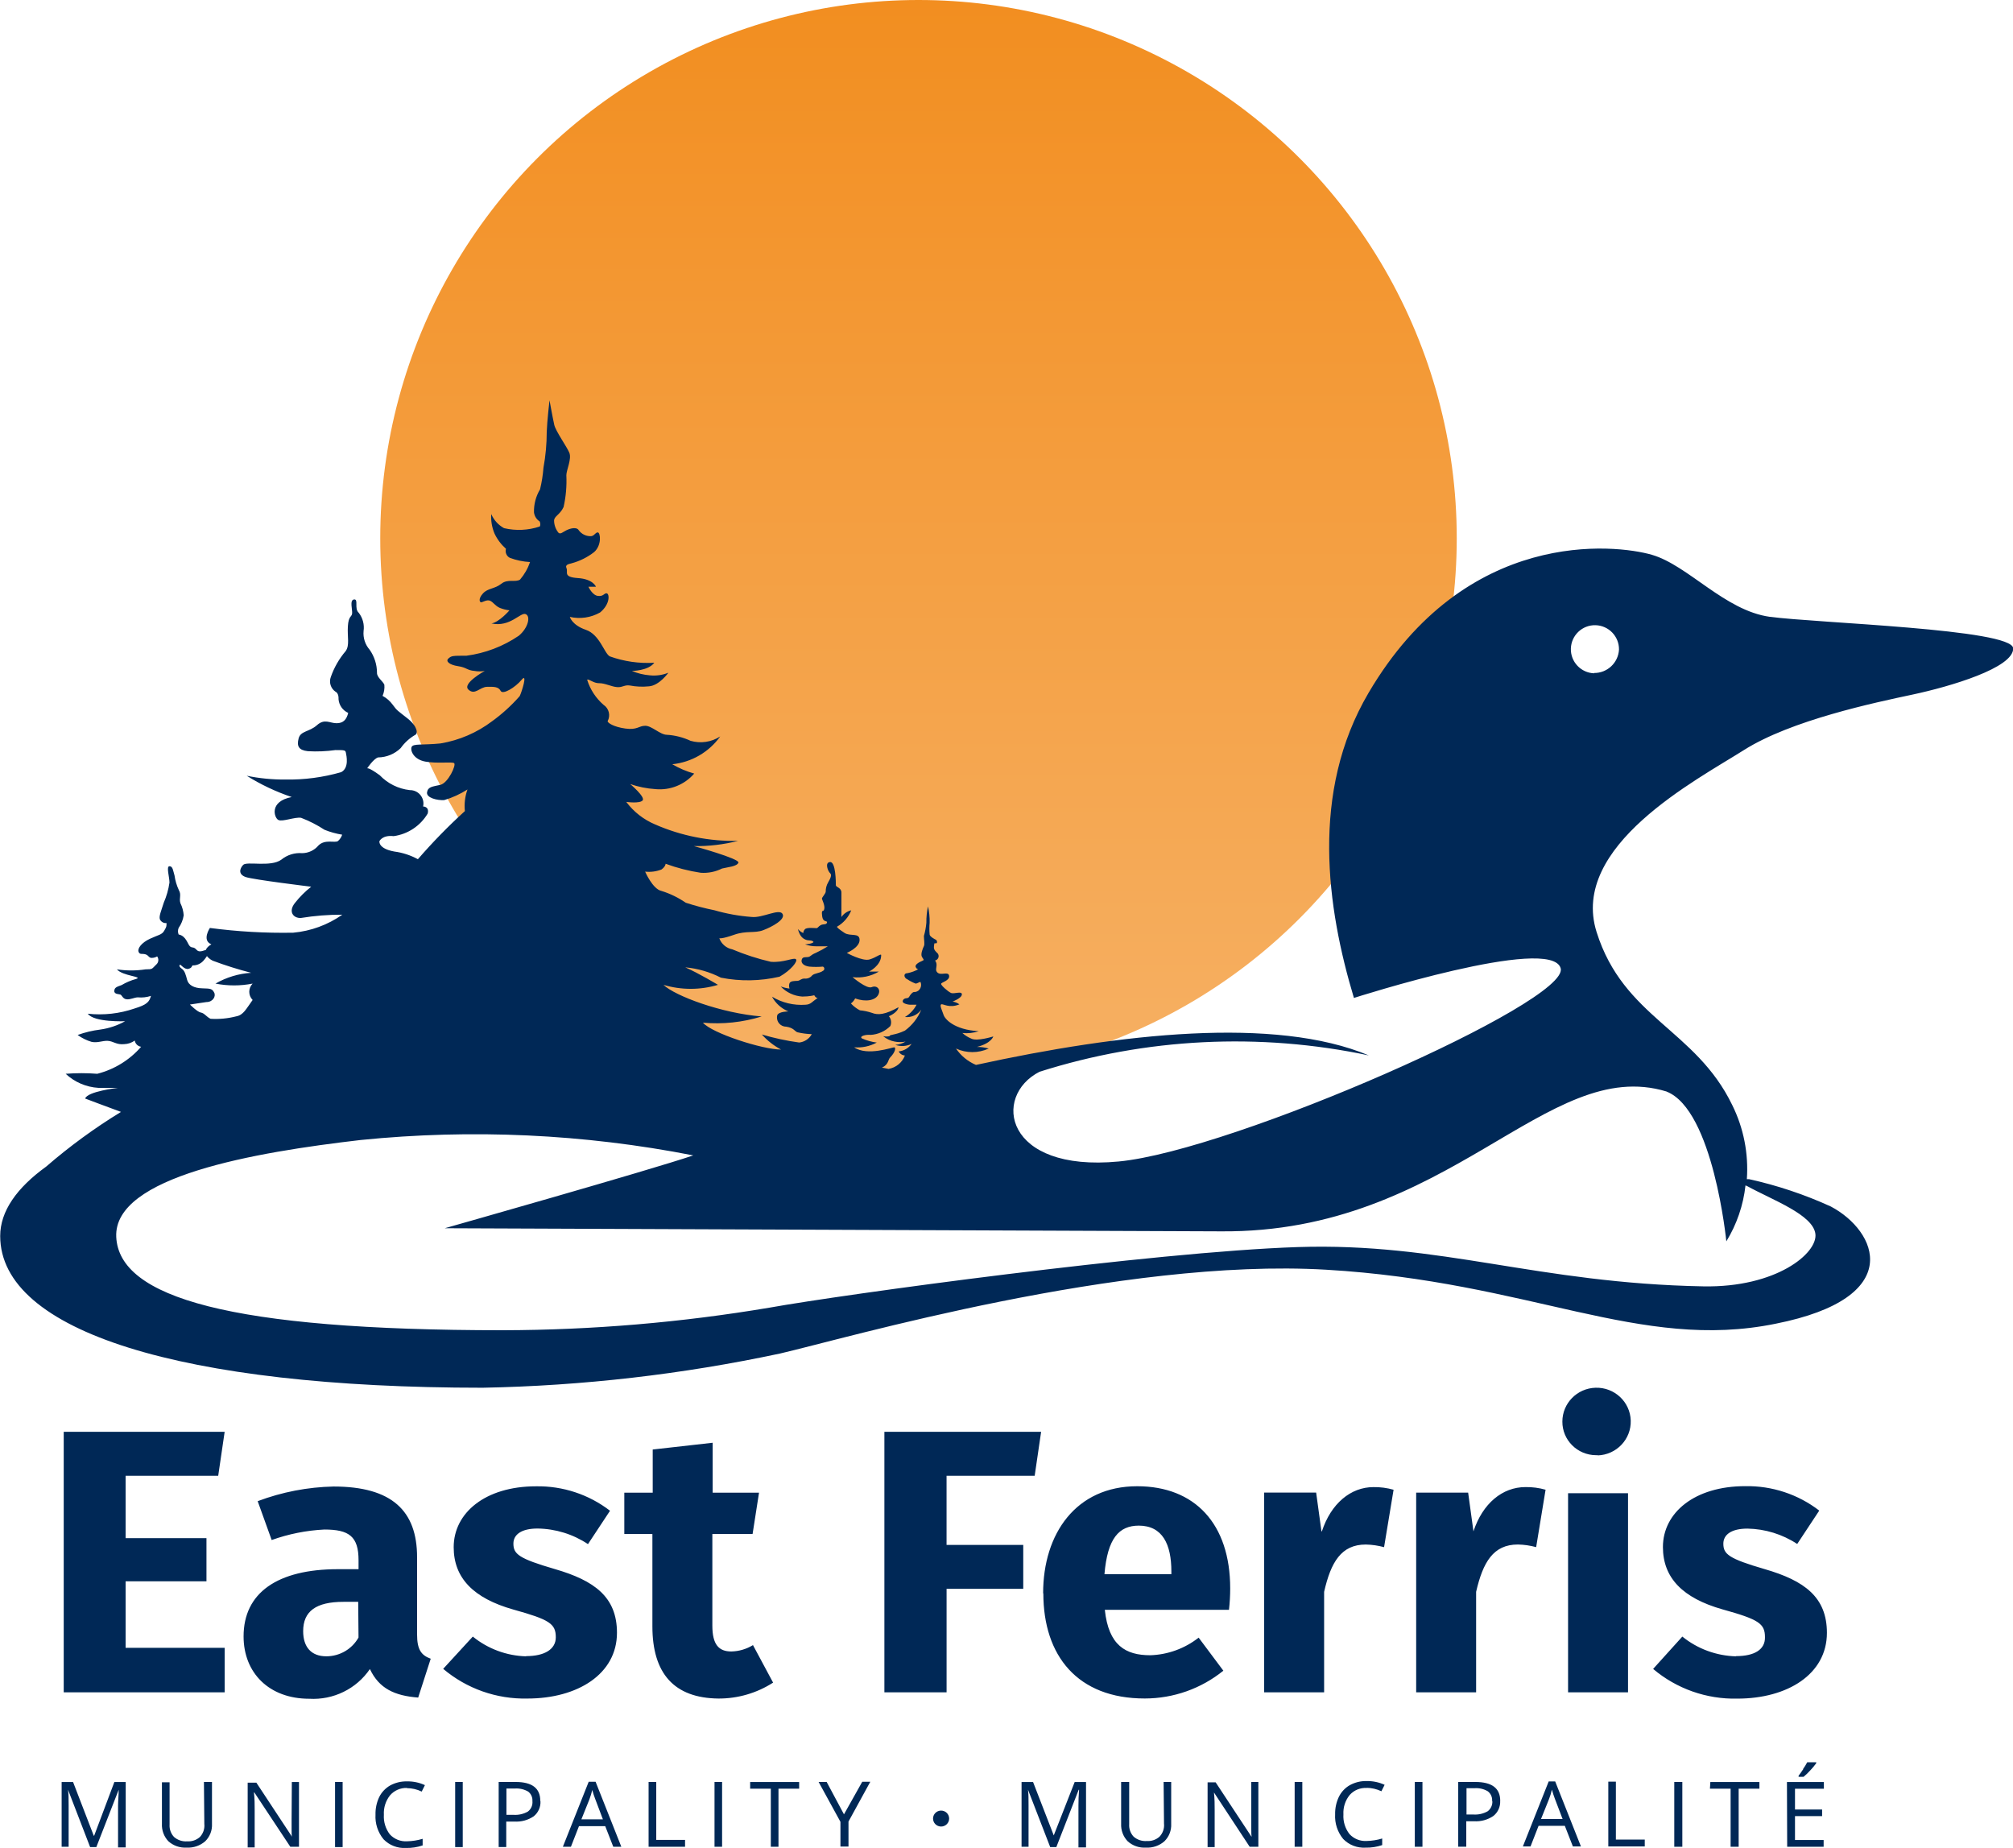 <?xml version="1.0" encoding="UTF-8"?>
<svg id="Layer_1" data-name="Layer 1" xmlns="http://www.w3.org/2000/svg" width="76.253" height="70" xmlns:xlink="http://www.w3.org/1999/xlink" viewBox="0 0 76.253 70">
  <defs>
    <style>
      .cls-1 {
        fill: url(#linear-gradient);
      }

      .cls-1, .cls-2 {
        stroke-width: 0px;
      }

      .cls-2 {
        fill: #002856;
      }
    </style>
    <linearGradient id="linear-gradient" x1="34.793" y1="31.223" x2="34.793" y2="72" gradientTransform="translate(0 72) scale(1 -1)" gradientUnits="userSpaceOnUse">
      <stop offset="0" stop-color="#f6b063"/>
      <stop offset="1" stop-color="#f28e20"/>
    </linearGradient>
  </defs>
  <path class="cls-2" d="M4.758,55.901v2.362h3.063v1.635h-3.063v2.519h3.752v1.686H2.414v-9.868h6.096l-.244,1.665h-3.508ZM16.313,62.839l-.472,1.463c-.893-.069-1.481-.341-1.829-1.08-.511.751-1.385,1.179-2.298,1.125-1.524,0-2.487-.983-2.487-2.362,0-1.65,1.28-2.546,3.578-2.546h.777v-.338c0-.905-.36-1.164-1.295-1.164-.682.034-1.355.168-1.996.398l-.53-1.472c.919-.346,1.891-.534,2.874-.555,2.216,0,3.164.926,3.164,2.676v2.929c0,.573.158.787.515.917v.009ZM13.569,60.676h-.561c-1.036,0-1.524.356-1.524,1.11,0,.603.305.953.878.953.507,0,.974-.273,1.219-.712l-.012-1.351ZM19.934,62.74c-.74-.019-1.452-.283-2.024-.748l-1.122,1.222c.888.751,2.024,1.152,3.191,1.125,1.899,0,3.392-.926,3.392-2.492,0-1.351-.847-1.976-2.356-2.413-1.365-.398-1.567-.567-1.567-.965,0-.341.305-.57.914-.57.682.009,1.346.214,1.911.591l.835-1.264c-.8-.617-1.79-.944-2.804-.926-1.926,0-3.118,1.011-3.118,2.305,0,1.167.747,1.934,2.256,2.362,1.381.383,1.612.54,1.612,1.053,0,.456-.43.712-1.122.712v.009ZM24.713,61.606c0,1.78.82,2.715,2.502,2.733.735.003,1.454-.207,2.07-.603l-.762-1.421c-.247.151-.53.235-.82.241-.472,0-.719-.256-.719-.98v-3.469h1.524l.244-1.566h-1.756v-1.891l-2.271.256v1.635h-1.076v1.566h1.064v3.499ZM35.856,60.182h2.905v-1.662h-2.905v-2.619h3.338l.244-1.665h-5.937v9.868h2.356v-3.922ZM39.514,60.351c0-2.263,1.25-4.054,3.563-4.054,2.185,0,3.523,1.424,3.523,3.87,0,.271-.015.542-.046.812h-4.703c.143,1.351.789,1.72,1.725,1.72.666-.022,1.307-.256,1.829-.667l.936,1.252c-.839.68-1.89,1.052-2.975,1.053-2.551.003-3.844-1.62-3.844-3.982l-.009-.003ZM41.827,59.627h2.545v-.1c0-1.026-.332-1.738-1.237-1.738-.744.003-1.183.474-1.298,1.84l-.009-.003ZM50.057,58.004l-.201-1.466h-1.969v7.566h2.271v-3.807c.256-1.122.646-1.792,1.579-1.792.234.005.466.039.692.1l.36-2.175c-.248-.07-.504-.104-.762-.1-.863,0-1.609.624-1.954,1.677l-.015-.003ZM58.546,56.429c-.248-.071-.504-.104-.762-.1-.875,0-1.622.624-1.969,1.677l-.201-1.466h-1.969v7.563h2.271v-3.807c.259-1.122.649-1.792,1.582-1.792.234.005.466.039.692.1l.357-2.175ZM59.399,64.103h2.271v-7.542h-2.271v7.542ZM60.518,55.129c.715-.022,1.277-.613,1.255-1.321-.022-.708-.619-1.264-1.334-1.242-.699.021-1.255.588-1.256,1.281-.004.7.566,1.27,1.273,1.274.021,0,.041,0,.062-.001v.009ZM65.763,62.74c-.744-.019-1.46-.282-2.036-.748l-1.106,1.225c.887.751,2.024,1.152,3.191,1.125,1.899,0,3.392-.926,3.392-2.492,0-1.351-.847-1.976-2.356-2.413-1.366-.398-1.567-.567-1.567-.965,0-.341.305-.57.914-.57.671.012,1.325.214,1.884.582l.835-1.264c-.8-.617-1.79-.944-2.804-.926-1.926,0-3.118,1.011-3.118,2.305,0,1.167.747,1.934,2.256,2.362,1.381.383,1.609.54,1.609,1.053.012.462-.387.718-1.094.718v.009ZM3.566,69.534h-.015l-.783-2.033h-.433v2.453h.265v-1.56c0-.238,0-.443-.024-.603h0l.838,2.175h.235l.847-2.172h0c0,.214-.024.41-.024.603v1.581h.29v-2.477h-.43l-.765,2.033ZM7.742,69.108c.012.174-.048.345-.168.474-.131.118-.305.178-.482.166-.182.014-.363-.046-.5-.166-.119-.127-.18-.298-.168-.471v-1.599h-.29v1.569c-.013.245.075.484.244.664.189.169.438.256.692.241.258.014.51-.073.704-.241.176-.173.269-.412.256-.658v-1.587h-.305l.015,1.608ZM11.046,68.918v.353c0,.166,0,.259.015.302h0l-1.35-2.048h-.329v2.453h.265v-1.418c0-.202,0-.422-.027-.664h.015l1.362,2.057h.329v-2.453h-.271l-.009,1.418ZM12.692,69.965h.287v-2.465h-.287v2.465ZM15.413,67.733c.194.001.386.045.561.13l.122-.244c-.213-.098-.445-.147-.68-.142-.222-.005-.442.048-.637.154-.179.103-.324.256-.415.44-.098.208-.146.435-.14.664-.02.338.089.672.305.935.219.227.528.347.844.329.216.005.432-.027.637-.097v-.25c-.192.058-.391.09-.591.094-.246.015-.486-.082-.652-.262-.163-.214-.243-.478-.226-.745-.015-.265.069-.527.235-.736.159-.183.393-.285.637-.278v.009ZM17.242,69.965h.287v-2.465h-.287v2.465ZM20.473,68.227c.012.221-.083.434-.256.573-.216.146-.474.216-.735.199h-.305v.965h-.287v-2.465h.64c.628,0,.936.238.936.715l.006.012ZM20.168,68.227c.011-.139-.048-.275-.158-.362-.152-.089-.327-.13-.503-.118h-.323v.996h.259c.193.015.387-.028.555-.124.121-.093.185-.241.171-.392ZM22.561,67.491l.975,2.462h-.305l-.305-.781h-.994l-.305.781h-.305l.978-2.462h.259ZM22.838,68.915l-.287-.76c-.045-.116-.084-.233-.116-.353-.028.12-.064.238-.107.353l-.305.76h.814ZM24.859,67.5h-.29v2.453h1.381v-.259h-1.091v-2.193ZM27.066,69.953h.287v-2.453h-.287v2.453ZM28.416,67.754h.783v2.199h.29v-2.199h.783v-.253h-1.856v.253ZM31.97,68.725l-.655-1.225h-.305l.826,1.508v.938h.305v-.947l.826-1.508h-.305l-.692,1.234ZM35.649,68.583c-.168,0-.305.135-.305.302s.136.302.305.302.305-.135.305-.302-.136-.302-.305-.302ZM39.916,69.522h0l-.783-2.021h-.436v2.453h.265v-1.56c0-.238,0-.443-.021-.603h0l.841,2.175h.232l.847-2.172h.015c-.018.214-.024.41-.024.603v1.581h.287v-2.477h-.43l-.792,2.021ZM44.095,69.096c.012.174-.05.346-.171.474-.131.118-.305.178-.482.166-.182.014-.363-.046-.5-.166-.119-.127-.18-.298-.168-.471v-1.599h-.305v1.581c-.012.245.077.485.247.664.188.17.438.257.692.241.257.014.509-.072.701-.241.176-.173.269-.412.256-.658v-1.587h-.287l.015,1.596ZM47.399,68.906v.353c0,.166,0,.259.015.302h-.015l-1.35-2.048h-.305v2.453h.268v-1.406c0-.202,0-.422-.027-.664h0l1.353,2.057h.329v-2.453h-.268v1.406ZM49.042,69.953h.29v-2.453h-.29v2.453ZM51.764,67.721c.195.001.388.046.564.13l.122-.244c-.214-.098-.447-.147-.683-.142-.221-.006-.44.048-.634.154-.18.102-.324.256-.415.44-.099.207-.148.434-.143.664-.02.338.089.672.305.935.219.227.528.347.844.329.215.005.43-.028.634-.097v-.25c-.192.059-.391.09-.591.094-.245.014-.484-.082-.649-.262-.165-.213-.246-.478-.229-.745-.015-.266.069-.528.238-.736.163-.182.401-.28.646-.265l-.009-.003ZM53.593,69.953h.29v-2.453h-.29v2.453ZM56.827,68.215c.012.221-.084.435-.259.573-.215.146-.474.216-.735.199h-.29v.965h-.305v-2.453h.643c.637,0,.948.238.948.715h-.003ZM56.522,68.215c.01-.14-.05-.275-.162-.362-.151-.09-.327-.131-.503-.118h-.305v.996h.25c.193.015.386-.028.555-.124.117-.091.182-.233.174-.38l-.009-.012ZM58.911,67.479l.975,2.462h-.305l-.305-.781h-.994l-.305.781h-.29l.978-2.462h.244ZM59.192,68.903l-.29-.76c-.037-.097-.076-.214-.116-.353-.027.12-.062.238-.107.353l-.305.76h.817ZM61.21,67.488h-.287v2.453h1.381v-.259h-1.094v-2.193ZM63.422,69.953h.305v-2.453h-.305v2.453ZM64.773,67.754h.783v2.199h.305v-2.199h.786v-.253h-1.859l-.015.253ZM67.699,69.953h1.381v-.256h-1.085v-.905h1.027v-.25h-1.027v-.787h1.094v-.253h-1.399l.009,2.453ZM68.308,67.012c-.064.097-.122.181-.177.25v.042h.189c.092-.076.177-.159.256-.247.081-.084.155-.174.223-.268v-.036h-.341c-.048.09-.1.176-.159.259h.009Z"/>
  <g>
    <circle class="cls-1" cx="34.793" cy="20.389" r="20.389"/>
    <path class="cls-2" d="M67.044,23.365c-1.711-.236-3.1-1.953-4.471-2.35s-7.044-1.048-10.734,5.234c-2.214,3.764-1.575,8.148-.552,11.552,0,0,7.484-2.4,7.832-1.122.347,1.277-12.402,6.902-16.742,7.317-4.341.415-4.799-2.48-3.001-3.398,4.035-1.282,8.334-1.496,12.476-.62-3.547-1.488-9.407-.837-14.882.36-.306-.13-.569-.345-.757-.62.394.18.846.18,1.24,0-.145-.042-.295-.063-.446-.062.546-.136.62-.397.62-.397,0,0-.62.198-.837.081-.123-.05-.236-.122-.335-.211.209.022.421-.001.62-.068-.943-.056-1.284-.465-1.333-.62s-.161-.366-.087-.397.298.161.688,0c-.077-.056-.166-.092-.26-.105,0,0,.353-.13.353-.273s-.298,0-.415-.056-.372-.279-.372-.341.329-.118.304-.304-.304,0-.44-.124.05-.267-.093-.459c.091-.018.15-.106.132-.197-.002-.009-.004-.018-.008-.026,0-.056-.186-.143-.167-.291s0-.143.074-.136.043-.118,0-.136-.236-.124-.236-.198c-.014-.148-.014-.298,0-.446.005-.208-.016-.417-.062-.62-.044.204-.065.412-.062.62-.015.17-.046.338-.093.502,0,.136.037.31,0,.384-.037.074-.136.304-.074.409s.105.112,0,.155-.279.136-.236.229.099.081.099.081c-.126.07-.262.12-.403.149-.174,0-.155.18,0,.242.095.063.197.115.304.155.05,0,.155-.074.18-.062.05.115.017.25-.081.329-.149.099-.149,0-.254.105s-.081.174-.192.18-.161.087-.143.143.192.105.273.105h.248c-.1.193-.253.354-.44.465.242.027.479-.08.62-.279-.13.317-.344.591-.62.794-.391.186-.57.136-.583.211-.08.018-.162.018-.242,0,.127.105.278.176.44.205.135.026.274.026.409,0-.118.072-.252.115-.391.124.204.069.426.056.62-.037-.115.161-.293.265-.49.285.046.09.135.149.236.155-.102.268-.338.461-.62.508l-.248-.05c.254-.112.229-.31.31-.384.198-.205.223-.378.155-.384s-1.023.347-1.519,0c.297.024.594-.039.856-.18-.197-.025-.389-.079-.57-.161-.093-.087.167-.149.341-.13.28-.018.545-.137.744-.335.053-.125.031-.268-.056-.372,0,0,.329-.13.366-.341-.502.279-.775.31-1.017.211-.145-.048-.295-.079-.446-.093-.128-.066-.243-.154-.341-.26.068-.051.123-.117.161-.192.403.149.763.074.874-.136s-.056-.372-.248-.291-.726-.378-.726-.378c.347.042.698-.033.998-.211h-.372s.459-.223.459-.62c0-.081-.174.081-.44.161s-.862-.248-.862-.248c0,0,.484-.198.484-.49s-.353-.124-.57-.267-.291-.211-.285-.236c.245-.139.435-.358.539-.62-.152.035-.284.126-.372.254v-.924c0-.198-.211-.198-.211-.285s0-.887-.217-.874-.081.353,0,.422,0,.217-.074.347c-.063.107-.095.229-.093.353,0,.068-.143.217-.143.26s.124.26.087.403-.112-.037-.081.248.211.167.186.26-.143.043-.242.099-.099.112-.161.112-.366-.037-.434.043c-.037.039-.059.089-.062.143-.08-.035-.15-.088-.205-.155.081.298.198.366.304.409s.236,0,.291.087c-.062.074-.322.087-.322.087.135.049.278.074.422.074h.44c-.145.092-.297.175-.453.248-.217.087-.198.155-.322.161s-.192,0-.217.112.074.217.285.248c.173.016.348.016.521,0,.045.018.066.068.048.113-.009.022-.026.04-.048.048-.124.093-.322.087-.409.174-.068.086-.176.131-.285.118-.143,0-.167.081-.273.087s-.254,0-.298.087c-.023.066-.023.138,0,.205-.115-.013-.227-.04-.335-.081.215.227.507.364.819.384.279,0,.453-.05.453-.05,0,0,.05.105.13.105-.223.143-.254.242-.453.254-.447.034-.894-.072-1.277-.304.136.252.355.449.62.558,0,0-.36,0-.422.143-.048.186.064.375.249.423.028.007.057.011.085.011.285.043.316.161.422.211.181.043.366.067.552.074-.098.177-.276.295-.477.316-.478-.065-.951-.167-1.414-.304.206.231.452.424.726.57-.713,0-2.617-.62-2.958-1.017.75.067,1.507-.013,2.226-.236-1.513-.118-3.28-.775-3.721-1.197.674.201,1.391.201,2.065,0,0,0-.726-.44-1.24-.663.472.042.93.175,1.352.391.734.145,1.491.132,2.22-.037.422-.236.707-.589.62-.663s-.446.136-.949.099c-.498-.115-.986-.273-1.457-.471-.228-.044-.416-.204-.496-.422,0,0,.087.037.558-.13s.775-.05,1.104-.174.862-.409.732-.62-.763.167-1.172.118c-.477-.036-.948-.121-1.408-.254-.367-.074-.729-.169-1.085-.285-.282-.194-.591-.345-.918-.446-.335-.068-.62-.732-.62-.732.21.024.423-.004.62-.081.161-.118.155-.217.155-.217.43.158.874.272,1.327.341.28.021.561-.035.812-.161.192-.05.57-.074.62-.223s-1.687-.626-1.687-.626c.564.009,1.128-.058,1.674-.198-1.078.023-2.149-.188-3.138-.62-.436-.182-.815-.478-1.098-.856,0,0,.508.074.62-.056s-.471-.62-.471-.62c.308.106.63.171.955.192.556.054,1.104-.166,1.47-.589-.291-.081-.571-.2-.831-.353.729-.075,1.39-.459,1.817-1.054-.332.216-.742.277-1.122.167-.283-.132-.588-.21-.899-.229-.254,0-.57-.341-.819-.341s-.298.167-.75.105-.676-.217-.676-.279c.118-.216.05-.485-.155-.62-.291-.252-.506-.581-.62-.949.05-.05.242.136.453.13s.477.136.688.149.267-.093.477-.062c.239.046.483.056.726.031.391-.031.732-.515.732-.515-.222.09-.463.124-.701.099-.235-.019-.465-.075-.682-.167,0,0,.62,0,.85-.31-.573.035-1.147-.048-1.687-.242-.211-.118-.378-.825-.905-1.005s-.608-.49-.608-.49c.39.09.799.03,1.147-.167.397-.329.353-.719.248-.726s-.112.124-.329.099-.36-.347-.36-.347h.285s-.105-.291-.682-.329-.366-.223-.434-.372.112-.161.186-.186c.313-.083.606-.229.862-.428.298-.267.236-.744.136-.744s-.136.155-.285.143c-.172-.003-.332-.085-.434-.223-.081-.143-.335-.068-.471,0s-.223.161-.298.093c-.104-.128-.163-.287-.167-.453,0-.18.223-.223.36-.521.089-.394.124-.799.105-1.203,0-.198.211-.62.112-.856s-.515-.812-.57-1.054-.18-.93-.18-.93c0,0-.093.812-.105,1.197,0,.455-.042.91-.124,1.358-.021.276-.064.55-.13.819-.157.262-.237.563-.229.868.016.143.096.271.217.347,0,0,.05.124,0,.192-.436.146-.904.167-1.352.062-.216-.119-.386-.307-.484-.533-.017.252.026.505.124.738.104.22.252.416.434.577-.04.133.02.276.143.341.246.093.506.147.769.161-.083.243-.212.468-.378.663-.174.118-.465-.037-.713.161s-.508.161-.694.366-.124.335-.068.335.223-.118.347-.056.18.186.36.267c.117.047.24.078.366.093,0,0-.391.453-.682.496.707.155,1.098-.434,1.296-.353s.093.527-.26.819c-.593.404-1.273.663-1.984.757-.527,0-.564,0-.682.105s.037.242.366.291.329.155.62.18c.129.024.262.024.391,0,0,0-.868.477-.62.707s.428-.099.707-.105.434,0,.515.155.552-.13.794-.422,0,.477-.074.62c-.311.354-.66.672-1.042.949-.575.435-1.248.725-1.959.843-.676.068-1.029,0-1.091.13s.068.477.521.558.986,0,1.085.056-.223.757-.521.825-.465.068-.502.279.384.316.651.298c.311-.092.608-.228.881-.403-.094.262-.128.542-.099.819-.629.572-1.223,1.181-1.78,1.823-.277-.151-.58-.25-.893-.291-.62-.112-.564-.391-.564-.391,0,0,.105-.242.539-.192.538-.074,1.012-.389,1.29-.856.068-.273-.174-.267-.174-.267.062-.274-.11-.546-.384-.608-.039-.009-.078-.013-.118-.012-.435-.048-.839-.248-1.141-.564-.434-.316-.477-.26-.477-.26,0,0,.242-.366.415-.415.32-.003.627-.13.856-.353.146-.205.334-.376.552-.502.099-.043.099-.31-.291-.62s-.391-.285-.564-.521c-.101-.139-.233-.254-.384-.335.058-.132.082-.278.068-.422-.056-.136-.285-.279-.279-.453-.001-.313-.099-.618-.279-.874-.17-.194-.253-.45-.229-.707.035-.244-.03-.492-.18-.688-.186-.161,0-.527-.18-.508s-.056.391-.074.533-.136.081-.161.484.074.713-.081.936c-.247.289-.438.621-.564.98-.078.207-.004.441.18.564,0,0,.124.043.112.285.019.225.159.423.366.515-.062.248-.18.391-.44.391s-.453-.186-.744.074-.62.211-.695.502,0,.446.353.484c.348.02.697.005,1.042-.043.341,0,.378,0,.397.105s.13.57-.18.732c-.687.198-1.4.292-2.115.279-.491.004-.982-.044-1.463-.143.535.335,1.107.605,1.705.806-.868.167-.663.788-.508.868s.62-.118.862-.081c.311.118.608.27.887.453.216.087.44.149.67.186-.03.094-.086.178-.161.242-.112.081-.49-.081-.738.167-.154.184-.381.29-.62.291-.285-.022-.567.067-.788.248-.403.291-1.308.05-1.445.198s-.186.36.099.459,2.48.366,2.48.366c-.231.181-.439.389-.62.62-.254.322-.062.577.229.564.519-.084,1.043-.126,1.569-.124-.55.386-1.191.621-1.86.682-1.055.019-2.11-.041-3.156-.18,0,0-.316.471.056.62-.428.254-.143.527.05.62.477.179.964.332,1.457.459-.476.031-.939.171-1.352.409.465.091.943.091,1.408,0-.17.172-.17.448,0,.62-.248.341-.347.57-.62.62-.318.082-.646.113-.974.093-.155-.074-.236-.217-.366-.236s-.415-.304-.415-.304l.62-.093c.254,0,.372-.223.298-.36s-.118-.155-.446-.161-.527-.13-.577-.316-.087-.347-.205-.428-.093-.143-.062-.149.167.192.316.155.118-.118.161-.13c.153.003.3-.061.403-.174.18-.205.273-.397.161-.415s-.291.136-.415,0-.155-.056-.248-.13-.143-.397-.434-.453c-.033-.079-.033-.169,0-.248.1-.142.166-.306.192-.477-.011-.16-.053-.315-.124-.459-.062-.192.05-.31-.062-.502-.08-.173-.135-.357-.161-.546-.056-.18-.062-.353-.192-.353s0,.403,0,.62c-.038.263-.111.519-.217.763-.105.335-.18.496-.149.62.041.101.146.163.254.149,0,.143,0,.136-.087.291s-.217.155-.539.304-.477.366-.434.49.13.062.26.099.124.143.248.136c.07-.002.138-.021.198-.056.073.1.054.24-.043.316-.161.155-.118.174-.397.174-.36.055-.726.055-1.085,0,.223.26,1.023.273.719.366-.189.052-.371.129-.539.229-.18.068-.273.087-.279.223s.192.112.242.143.087.161.229.174.298-.074.422-.074c.167.016.336-.003.496-.056-.062.229-.155.335-.62.477-.569.196-1.175.264-1.773.198.236.335,1.414.285,1.414.285-.292.163-.611.27-.943.316-.292.036-.579.105-.856.205.16.116.338.204.527.26.236.05.409-.05.62-.037s.322.155.62.124c.143-.005.281-.052.397-.136.02.123.118.218.242.236-.437.502-1.017.859-1.662,1.023-.398-.031-.798-.031-1.197,0,.339.317.777.505,1.24.533h.738s-1.172.136-1.24.409h.012s.837.316,1.346.502c-1,.611-1.948,1.304-2.834,2.071-1.116.806-1.742,1.693-1.742,2.629,0,3.615,6.871,5.748,18.28,5.748,3.786-.072,7.557-.506,11.261-1.296,2.48-.57,12.916-3.628,20.68-3.175s11.875,3.1,17.034,2.046c4.961-.986,3.845-3.51,2.09-4.44-.994-.454-2.033-.801-3.1-1.036h-.081c.068-.967-.122-1.934-.552-2.803-1.389-2.877-4.117-3.305-5.141-6.561s3.789-5.754,5.581-6.889,4.961-1.798,6.387-2.102,3.826-1.011,3.814-1.749-7.491-.961-9.208-1.197ZM63.131,41.348c1.773.701,2.263,5.674,2.263,5.674.395-.645.643-1.369.726-2.121l.081.037c.949.521,2.48,1.073,2.567,1.804s-1.482,2.034-4.241,1.984c-6.313-.118-9.921-1.668-15.378-1.488s-17.232,1.798-19.998,2.294c-3.336.562-6.712.848-10.095.856-10.343,0-14.547-1.24-14.653-3.535s5.252-3.206,9.258-3.671c4.206-.425,8.452-.229,12.6.583-1.637.558-9.413,2.759-9.413,2.759l29.398.118c8.656.074,12.34-6.685,16.885-5.296ZM60.391,25.504c-.503-.014-.9-.433-.886-.936.014-.503.433-.9.936-.886.498.014.893.425.887.923-.027.5-.442.891-.943.887l.006.012Z"/>
  </g>
</svg>